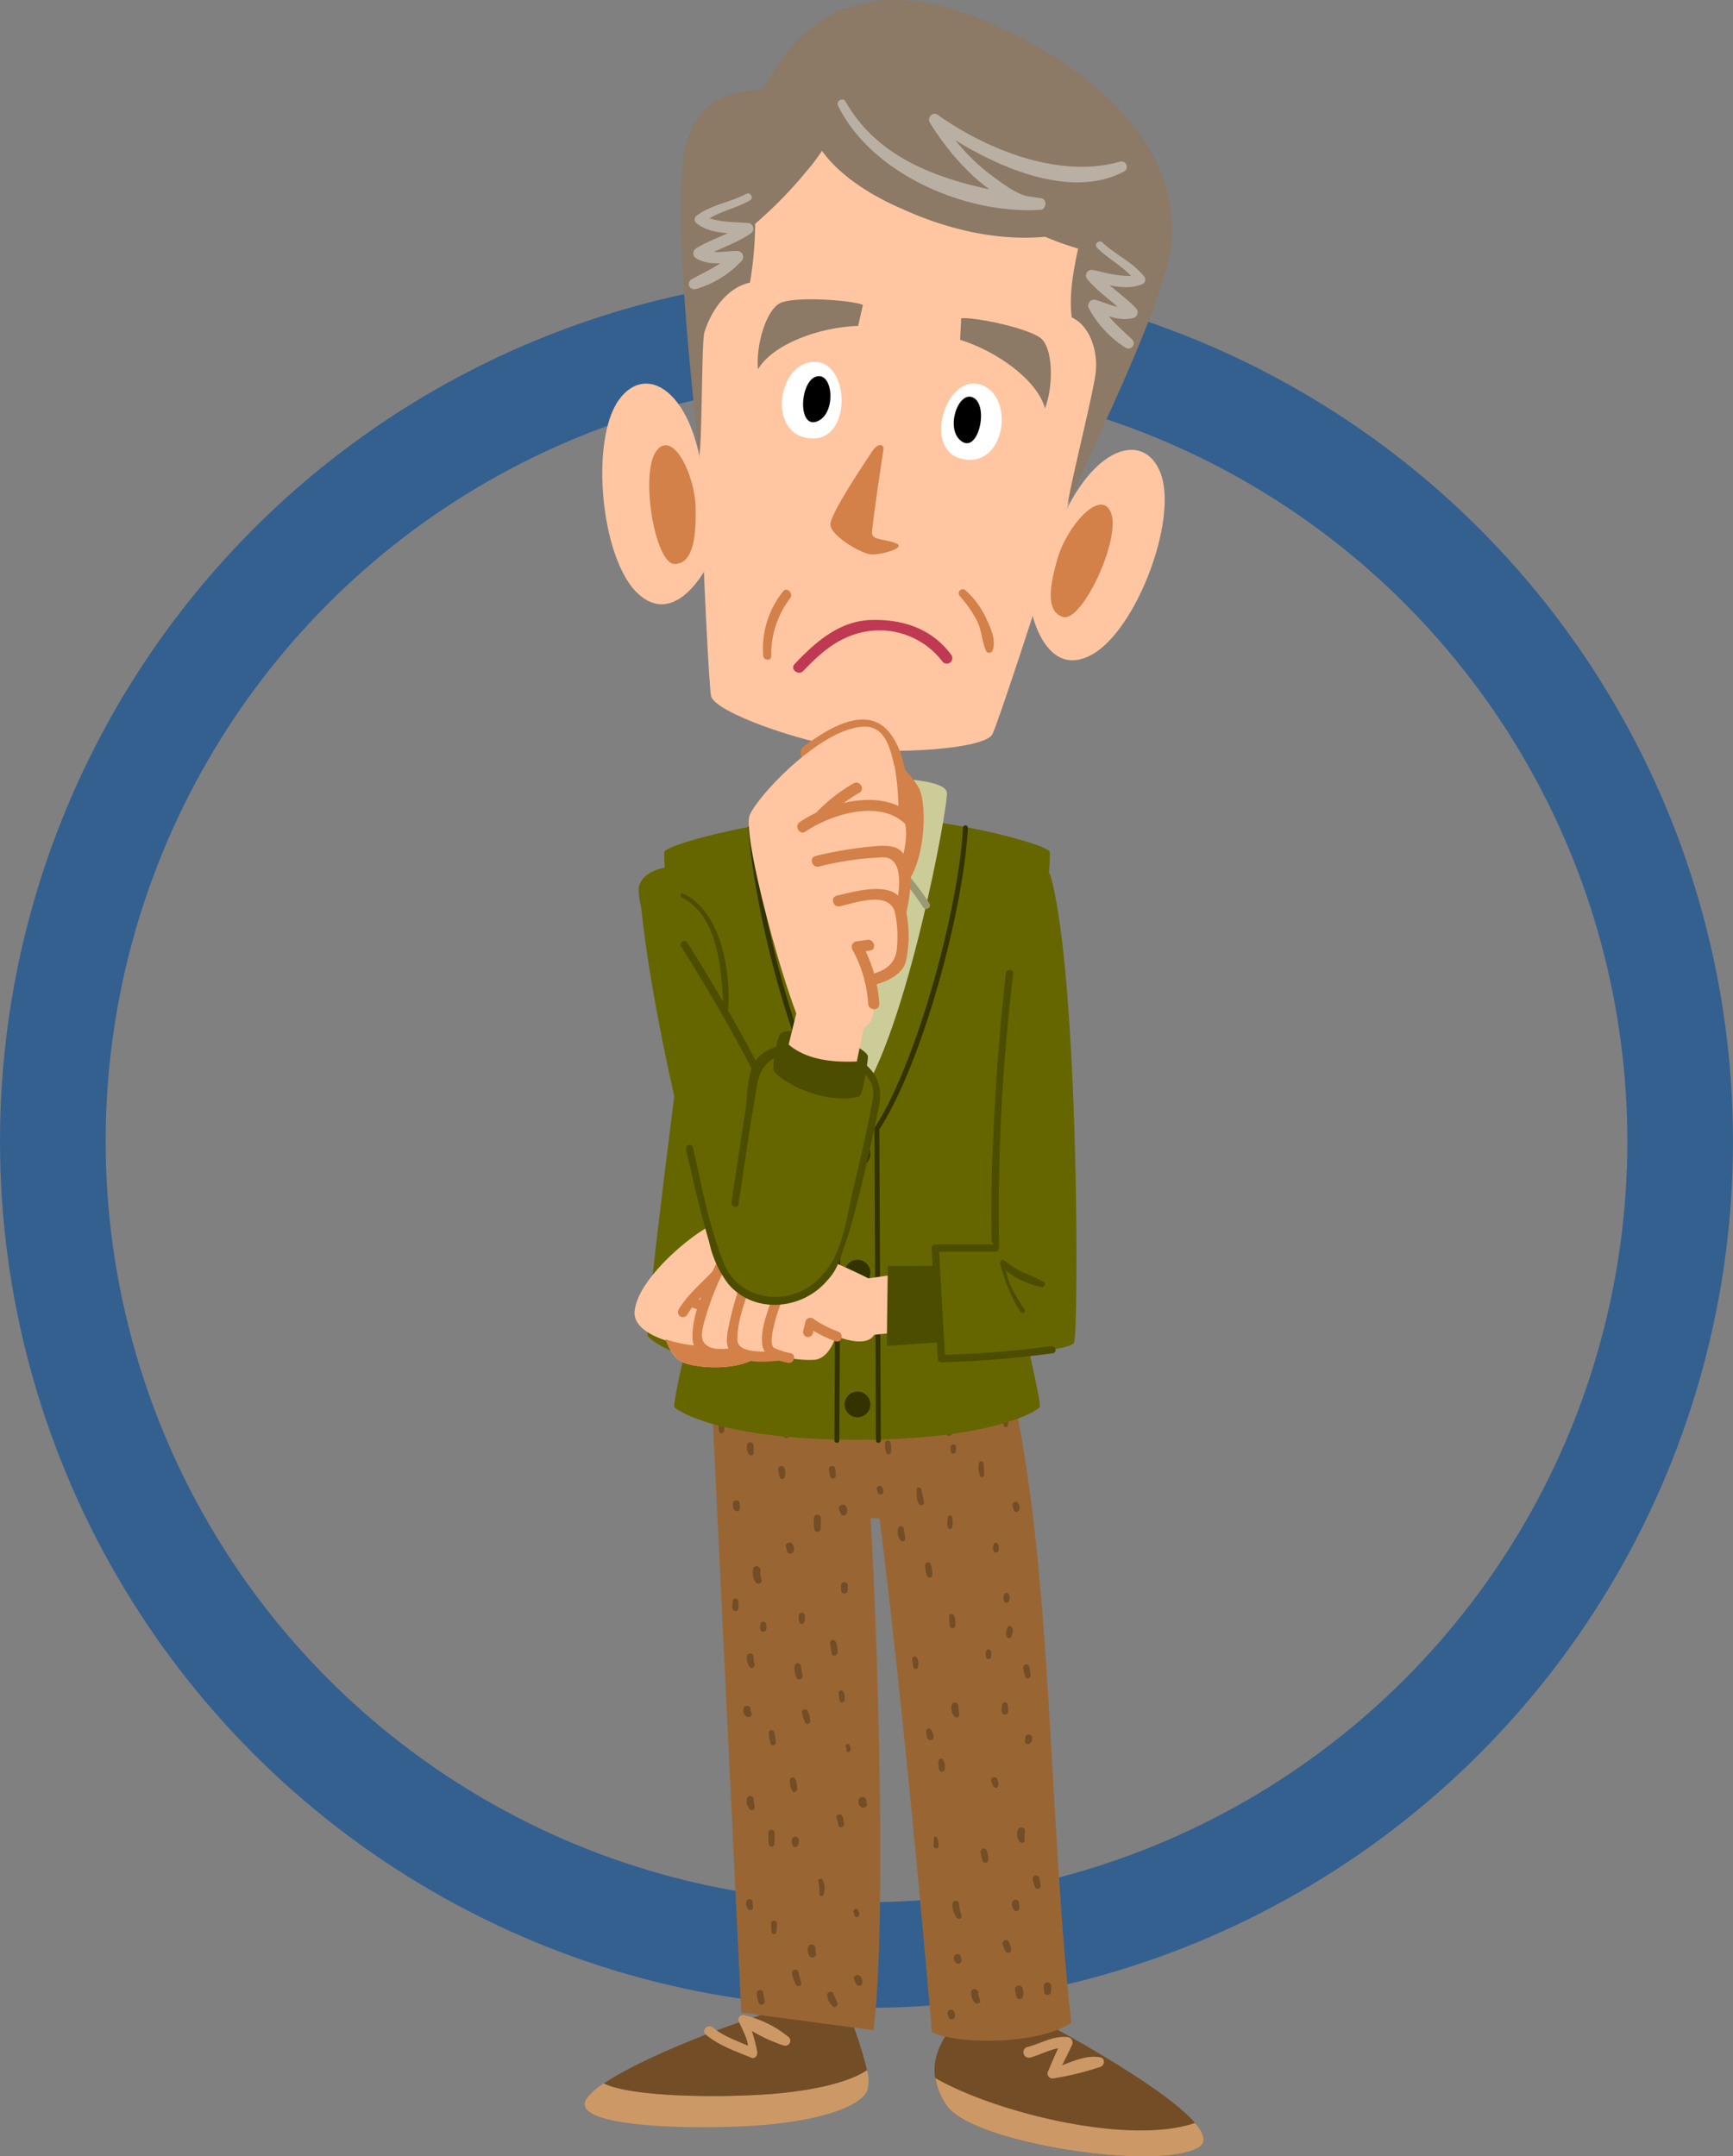 <svg xmlns="http://www.w3.org/2000/svg" width="246" height="306.072" viewBox="0 0 246 306.072">
  <rect x="0" y="0" width="246" height="306.072" fill="#808080" stroke="none"/>
  <g id="img01" transform="translate(-627 -458)">
    <g id="楕円形_23" data-name="楕円形 23" transform="translate(627 497)" fill="none" stroke="#346090" stroke-width="15">
      <circle cx="123" cy="123" r="123" stroke="none"/>
      <circle cx="123" cy="123" r="115.5" fill="none"/>
    </g>
    <g id="グループ_311" data-name="グループ 311" transform="translate(10.836 -64.614)">
      <g id="グループ_249" data-name="グループ 249" transform="translate(699.164 718.248)">
        <g id="グループ_102" data-name="グループ 102">
          <g id="グループ_93" data-name="グループ 93" transform="translate(49.654 90.323)">
            <path id="パス_387" data-name="パス 387" d="M774.064,932.563c-3.139,3.952-5.463,7.673-1.975,12.9s29.3,9.3,35.575,6.045S784.3,932.8,784.3,932.8Z" transform="translate(-770.348 -932.563)" fill="#734d26"/>
          </g>
          <g id="グループ_94" data-name="グループ 94" transform="translate(49.758 99.329)">
            <path id="パス_388" data-name="パス 388" d="M770.5,945.474a9.876,9.876,0,0,0,1.636,3.9c3.488,5.232,29.3,9.3,35.575,6.045,1.366-.708,1.03-2-.333-3.576C798.058,955.069,779.108,950.419,770.5,945.474Z" transform="translate(-770.497 -945.474)" fill="#c96"/>
          </g>
          <g id="グループ_95" data-name="グループ 95" transform="translate(0 98.2)">
            <path id="パス_389" data-name="パス 389" d="M701.877,945.748a9.863,9.863,0,0,0-2.357,2.03c-2.965,4.011,13.253,4.534,22.845,4.011s15.869-2.616,16.915-5.057a5.57,5.57,0,0,0-.043-2.876c-2.537,1.742-7.99,3.107-15.478,3.516C716.561,947.764,705.628,947.568,701.877,945.748Z" transform="translate(-699.164 -943.856)" fill="#c96"/>
          </g>
          <g id="グループ_96" data-name="グループ 96" transform="translate(2.714 89.044)">
            <path id="パス_390" data-name="パス 390" d="M729.471,930.9c-6.2,1.477-20.414,6.833-26.417,10.875,3.751,1.819,14.683,2.016,21.883,1.623,7.487-.408,12.941-1.774,15.478-3.516a56.534,56.534,0,0,0-3.1-9.157Z" transform="translate(-703.054 -930.729)" fill="#734d26"/>
          </g>
          <g id="グループ_97" data-name="グループ 97" transform="translate(39.769 1.417)">
            <path id="パス_391" data-name="パス 391" d="M756.176,808.157c4.865,32.785,9.519,88.361,9.519,88.361,4.019,1.86,15.336,1.68,19.778-1.343-3.279-29.878-2.628-62.2-8.022-88.123C776.422,802.106,756.176,808.157,756.176,808.157Z" transform="translate(-756.176 -805.108)" fill="#963"/>
          </g>
          <g id="グループ_98" data-name="グループ 98" transform="translate(31.272)">
            <path id="パス_392" data-name="パス 392" d="M744.693,822.954h17.264L759.69,803.19s-15.695-.349-15.695.174S744.693,822.954,744.693,822.954Z" transform="translate(-743.995 -803.076)" fill="#963"/>
          </g>
          <g id="グループ_99" data-name="グループ 99" transform="translate(18.028 2.897)">
            <path id="パス_393" data-name="パス 393" d="M729.207,894.363l18.763,2.5c2.314-18.136-.01-75.973-1.638-89.226l-21.323-.408Z" transform="translate(-725.009 -807.229)" fill="#963"/>
          </g>
          <g id="グループ_100" data-name="グループ 100" transform="translate(16.94 90.379)">
            <path id="パス_394" data-name="パス 394" d="M723.687,935.413c1.883,1.576,4.238,2.372,6.482,3.293.534.219.907-.393.835-.835a25.5,25.5,0,0,0-1.431-4.757l-.943.725a22.016,22.016,0,0,0,6.183,3.147.708.708,0,0,0,.684-1.175,15.418,15.418,0,0,0-6.372-3.145.649.649,0,0,0-.725.943c.55,1.228,1.51,2.852,1.295,4.263l1-.406c-2.008-1-4.254-1.6-6-3.054-.7-.578-1.7.414-1,1Z" transform="translate(-723.449 -932.643)" fill="#c96"/>
          </g>
          <g id="グループ_101" data-name="グループ 101" transform="translate(62.263 93.484)">
            <path id="パス_395" data-name="パス 395" d="M789.387,940.027c1.77-.459,3.375-1.553,5.258-1.366l-.669-1.166c-.765,1.443-1.387,2.954-2.028,4.456a.709.709,0,0,0,.79,1.027,41.949,41.949,0,0,0,6.626-1.629c.617-.2.714-1.2,0-1.345-2.378-.476-4.738,1.048-7,1.627l.79,1.027c.725-1.457,1.477-2.9,2.158-4.38a.788.788,0,0,0-.669-1.166c-2.058-.164-3.735.926-5.67,1.424a.775.775,0,0,0,.412,1.493Z" transform="translate(-788.424 -937.094)" fill="#c96"/>
          </g>
        </g>
        <g id="グループ_104" data-name="グループ 104" transform="translate(47.116 15.488)">
          <g id="グループ_103" data-name="グループ 103">
            <path id="パス_396" data-name="パス 396" d="M766.71,825.593c.052.642-.077,1.627.412,2.122a.373.373,0,0,0,.632-.262,3.91,3.91,0,0,0-.191-.973c-.065-.328-.121-.652-.216-.973-.1-.341-.668-.29-.637.086Z" transform="translate(-766.709 -825.279)" fill="#734d26"/>
          </g>
        </g>
        <g id="グループ_106" data-name="グループ 106" transform="translate(51.466 19.463)">
          <g id="グループ_105" data-name="グループ 105">
            <path id="パス_397" data-name="パス 397" d="M773.036,831.269a3.719,3.719,0,0,0-.034,1.371.351.351,0,0,0,.672,0,3.7,3.7,0,0,0-.034-1.371.3.3,0,0,0-.6,0Z" transform="translate(-772.946 -830.978)" fill="#734d26"/>
          </g>
        </g>
        <g id="グループ_108" data-name="グループ 108" transform="translate(48.322 26.101)">
          <g id="グループ_107" data-name="グループ 107">
            <path id="パス_398" data-name="パス 398" d="M768.447,841a4.586,4.586,0,0,0,.276,1.49.4.4,0,0,0,.746-.2,4.893,4.893,0,0,0-.244-1.5c-.136-.508-.875-.29-.778.215Z" transform="translate(-768.439 -840.494)" fill="#734d26"/>
          </g>
        </g>
        <g id="グループ_110" data-name="グループ 110" transform="translate(55.905 11.761)">
          <g id="グループ_109" data-name="グループ 109">
            <path id="パス_399" data-name="パス 399" d="M779.349,820.257a3.563,3.563,0,0,0,.135,1.714.326.326,0,0,0,.638-.087,15.523,15.523,0,0,0-.108-1.627.333.333,0,0,0-.665,0Z" transform="translate(-779.309 -819.936)" fill="#734d26"/>
          </g>
        </g>
        <g id="グループ_112" data-name="グループ 112" transform="translate(57.95 23.351)">
          <g id="グループ_111" data-name="グループ 111">
            <path id="パス_400" data-name="パス 400" d="M782.311,836.812a1.4,1.4,0,0,0,.006.889.36.36,0,0,0,.688,0,1.4,1.4,0,0,0,0-.889.365.365,0,0,0-.7,0Z" transform="translate(-782.24 -836.552)" fill="#734d26"/>
          </g>
        </g>
        <g id="グループ_114" data-name="グループ 114" transform="translate(51.717 33.468)">
          <g id="グループ_113" data-name="グループ 113">
            <path id="パス_401" data-name="パス 401" d="M773.309,851.409a9.1,9.1,0,0,0,.115,1.382.389.389,0,0,0,.746,0,2.49,2.49,0,0,0-.133-1.48c-.13-.37-.781-.34-.728.1Z" transform="translate(-773.306 -851.055)" fill="#734d26"/>
          </g>
        </g>
        <g id="グループ_116" data-name="グループ 116" transform="translate(56.923 38.472)">
          <g id="グループ_115" data-name="グループ 115">
            <path id="パス_402" data-name="パス 402" d="M780.827,858.484a1.968,1.968,0,0,0-.01.888.368.368,0,0,0,.7,0,1.967,1.967,0,0,0-.01-.888.356.356,0,0,0-.684,0Z" transform="translate(-780.769 -858.229)" fill="#734d26"/>
          </g>
        </g>
        <g id="グループ_118" data-name="グループ 118" transform="translate(52.069 46.025)">
          <g id="グループ_117" data-name="グループ 117">
            <path id="パス_403" data-name="パス 403" d="M773.812,869.526a1.86,1.86,0,0,0,.44,1.557.4.4,0,0,0,.656-.382,7.191,7.191,0,0,1-.126-1.175.486.486,0,0,0-.971,0Z" transform="translate(-773.81 -869.057)" fill="#734d26"/>
          </g>
        </g>
        <g id="グループ_120" data-name="グループ 120" transform="translate(50.194 53.992)">
          <g id="グループ_119" data-name="グループ 119">
            <path id="パス_404" data-name="パス 404" d="M771.128,880.991a9.63,9.63,0,0,0,.105,1.05.409.409,0,0,0,.783,0,1.992,1.992,0,0,0-.166-1.354c-.188-.442-.792-.1-.722.3Z" transform="translate(-771.122 -880.479)" fill="#734d26"/>
          </g>
        </g>
        <g id="グループ_122" data-name="グループ 122" transform="translate(57.68 56.63)">
          <g id="グループ_121" data-name="グループ 121">
            <path id="パス_405" data-name="パス 405" d="M781.881,884.822c.136.363.151.642.483.887.244.182.506-.075.537-.308a1.612,1.612,0,0,0-.2-.923c-.217-.455-.995-.13-.816.344Z" transform="translate(-781.854 -884.26)" fill="#734d26"/>
          </g>
        </g>
        <g id="グループ_124" data-name="グループ 124" transform="translate(56.183 66.729)">
          <g id="グループ_123" data-name="グループ 123">
            <path id="パス_406" data-name="パス 406" d="M779.717,899.316c.081.386.174.771.253,1.157s.764.421.825,0a2.6,2.6,0,0,0-.257-1.5c-.218-.489-.92-.125-.821.346Z" transform="translate(-779.707 -898.738)" fill="#734d26"/>
          </g>
        </g>
        <g id="グループ_126" data-name="グループ 126" transform="translate(52.207 74.178)">
          <g id="グループ_125" data-name="グループ 125">
            <path id="パス_407" data-name="パス 407" d="M774.008,909.868a2.819,2.819,0,0,0,.669,2.006.373.373,0,0,0,.619-.361,6.5,6.5,0,0,1-.356-1.646.466.466,0,0,0-.932,0Z" transform="translate(-774.008 -909.417)" fill="#734d26"/>
          </g>
        </g>
        <g id="グループ_128" data-name="グループ 128" transform="translate(59.309 79.724)">
          <g id="グループ_127" data-name="グループ 127">
            <path id="パス_408" data-name="パス 408" d="M784.235,918.092a4.842,4.842,0,0,0,.4.9.423.423,0,0,0,.783-.212,2.774,2.774,0,0,0-.359-1.169c-.28-.555-1.06-.069-.819.479Z" transform="translate(-784.19 -917.369)" fill="#734d26"/>
          </g>
        </g>
        <g id="グループ_130" data-name="グループ 130" transform="translate(54.845 86.699)">
          <g id="グループ_129" data-name="グループ 129">
            <path id="パス_409" data-name="パス 409" d="M777.79,927.853a2.063,2.063,0,0,0,.544,1.469c.284.3.888-.008.724-.421a3.042,3.042,0,0,1-.266-1.048.5.5,0,0,0-1,0Z" transform="translate(-777.79 -927.368)" fill="#734d26"/>
          </g>
        </g>
        <g id="グループ_132" data-name="グループ 132" transform="translate(63.589 70.568)">
          <g id="グループ_131" data-name="グループ 131">
            <path id="パス_410" data-name="パス 410" d="M790.347,904.824a6.592,6.592,0,0,0,.332,1.129c.176.353.812.2.767-.208a6.934,6.934,0,0,0-.189-1.171.472.472,0,0,0-.91.25Z" transform="translate(-790.325 -904.242)" fill="#734d26"/>
          </g>
        </g>
        <g id="グループ_134" data-name="グループ 134" transform="translate(65.173 85.75)">
          <g id="グループ_133" data-name="グループ 133">
            <path id="パス_411" data-name="パス 411" d="M792.6,926.511a5.259,5.259,0,0,0,.057.942.483.483,0,0,0,.925,0,5.323,5.323,0,0,0,.058-.942.52.52,0,0,0-1.04,0Z" transform="translate(-792.596 -926.008)" fill="#734d26"/>
          </g>
        </g>
        <g id="グループ_136" data-name="グループ 136" transform="translate(23.034 9.084)">
          <g id="グループ_135" data-name="グループ 135">
            <path id="パス_412" data-name="パス 412" d="M732.188,816.538a1.8,1.8,0,0,0,.3,1.316.384.384,0,0,0,.638-.168,6.663,6.663,0,0,0-.029-1.148.455.455,0,0,0-.91,0Z" transform="translate(-732.185 -816.099)" fill="#734d26"/>
          </g>
        </g>
        <g id="グループ_138" data-name="グループ 138" transform="translate(27.444 12.449)">
          <g id="グループ_137" data-name="グループ 137">
            <path id="パス_413" data-name="パス 413" d="M738.53,821.491a9.668,9.668,0,0,0,.206,1.022.371.371,0,0,0,.709,0,1.96,1.96,0,0,0-.026-1.266.461.461,0,0,0-.888.244Z" transform="translate(-738.508 -820.922)" fill="#734d26"/>
          </g>
        </g>
        <g id="グループ_140" data-name="グループ 140" transform="translate(34.657 12.451)">
          <g id="グループ_139" data-name="グループ 139">
            <path id="パス_414" data-name="パス 414" d="M748.849,821.37a6.035,6.035,0,0,0,.179,1.039c.084.378.738.41.794,0a5.744,5.744,0,0,0-.052-1.039c-.02-.593-.947-.594-.921,0Z" transform="translate(-748.848 -820.925)" fill="#734d26"/>
          </g>
        </g>
        <g id="グループ_142" data-name="グループ 142" transform="translate(32.516 19.378)">
          <g id="グループ_141" data-name="グループ 141">
            <path id="パス_415" data-name="パス 415" d="M745.779,831.349a10.935,10.935,0,0,0,.089,1.627.439.439,0,0,0,.841,0,10.936,10.936,0,0,0,.089-1.627.509.509,0,0,0-1.018,0Z" transform="translate(-745.779 -830.856)" fill="#734d26"/>
          </g>
        </g>
        <g id="グループ_144" data-name="グループ 144" transform="translate(23.846 26.669)">
          <g id="グループ_143" data-name="グループ 143">
            <path id="パス_416" data-name="パス 416" d="M733.411,841.692a2.416,2.416,0,0,0,.336,1.894.479.479,0,0,0,.871-.367,2.708,2.708,0,0,1-.177-1.242c.14-.672-.887-.958-1.03-.285Z" transform="translate(-733.35 -841.308)" fill="#734d26"/>
          </g>
        </g>
        <g id="グループ_146" data-name="グループ 146" transform="translate(30.374 33.279)">
          <g id="グループ_145" data-name="グループ 145">
            <path id="パス_417" data-name="パス 417" d="M742.709,851.211a2.059,2.059,0,0,0,.138.991.353.353,0,0,0,.607,0,2.05,2.05,0,0,0,.138-.991.442.442,0,0,0-.883,0Z" transform="translate(-742.709 -850.784)" fill="#734d26"/>
          </g>
        </g>
        <g id="グループ_148" data-name="グループ 148" transform="translate(34.809 37.121)">
          <g id="グループ_147" data-name="グループ 147">
            <path id="パス_418" data-name="パス 418" d="M749.076,856.829c.091.463.162.929.227,1.4.073.522.813.334.857-.117a3.892,3.892,0,0,0-.254-1.509.431.431,0,0,0-.83.229Z" transform="translate(-749.066 -856.293)" fill="#734d26"/>
          </g>
        </g>
        <g id="グループ_150" data-name="グループ 150" transform="translate(30.832 47)">
          <g id="グループ_149" data-name="グループ 149">
            <path id="パス_419" data-name="パス 419" d="M743.389,871a7.028,7.028,0,0,0,.455,1.349.373.373,0,0,0,.69-.188,4.312,4.312,0,0,0-.294-1.4c-.173-.541-1.028-.308-.851.234Z" transform="translate(-743.365 -870.454)" fill="#734d26"/>
          </g>
        </g>
        <g id="グループ_152" data-name="グループ 152" transform="translate(26.121 49.937)">
          <g id="グループ_151" data-name="グループ 151">
            <path id="パス_420" data-name="パス 420" d="M736.619,875.165a6.276,6.276,0,0,0,.287,1.482c.154.358.73.169.715-.194a6.543,6.543,0,0,0-.23-1.5.4.4,0,0,0-.772.213Z" transform="translate(-736.611 -874.665)" fill="#734d26"/>
          </g>
        </g>
        <g id="グループ_154" data-name="グループ 154" transform="translate(29.109 56.645)">
          <g id="グループ_153" data-name="グループ 153">
            <path id="パス_421" data-name="パス 421" d="M740.9,884.827a2.691,2.691,0,0,0,.387,1.428.378.378,0,0,0,.628-.165,2.969,2.969,0,0,0-.174-1.495.437.437,0,0,0-.841.232Z" transform="translate(-740.895 -884.282)" fill="#734d26"/>
          </g>
        </g>
        <g id="グループ_156" data-name="グループ 156" transform="translate(26.071 64.087)">
          <g id="グループ_155" data-name="グループ 155">
            <path id="パス_422" data-name="パス 422" d="M736.542,895.378a13.2,13.2,0,0,0,.046,1.627.4.4,0,0,0,.79,0,13.054,13.054,0,0,0,.046-1.627.441.441,0,0,0-.882,0Z" transform="translate(-736.539 -894.951)" fill="#734d26"/>
          </g>
        </g>
        <g id="グループ_158" data-name="グループ 158" transform="translate(37.011 51.908)">
          <g id="グループ_157" data-name="グループ 157">
            <path id="パス_423" data-name="パス 423" d="M752.28,877.925a.694.694,0,0,1,.084.43.291.291,0,0,0,.582,0,1.194,1.194,0,0,0-.149-.732c-.224-.315-.748,0-.518.3Z" transform="translate(-752.223 -877.491)" fill="#734d26"/>
          </g>
        </g>
        <g id="グループ_160" data-name="グループ 160" transform="translate(35.721 61.889)">
          <g id="グループ_159" data-name="グループ 159">
            <path id="パス_424" data-name="パス 424" d="M750.4,892.331a5.435,5.435,0,0,1,.275,1.035c.062.456.741.31.765-.1a3.2,3.2,0,0,0-.2-1.161c-.168-.533-1.019-.3-.836.23Z" transform="translate(-750.373 -891.8)" fill="#734d26"/>
          </g>
        </g>
        <g id="グループ_162" data-name="グループ 162" transform="translate(33.132 71.044)">
          <g id="グループ_161" data-name="グループ 161">
            <path id="パス_425" data-name="パス 425" d="M746.684,905.346a5.719,5.719,0,0,1,.158,1.768.3.3,0,0,0,.578.078,2.776,2.776,0,0,0-.064-2.031c-.159-.411-.822-.245-.672.185Z" transform="translate(-746.662 -904.925)" fill="#734d26"/>
          </g>
        </g>
        <g id="グループ_164" data-name="グループ 164" transform="translate(26.435 77.004)">
          <g id="グループ_163" data-name="グループ 163">
            <path id="パス_426" data-name="パス 426" d="M737.062,913.883a11.358,11.358,0,0,0,.077,1.162.352.352,0,0,0,.7,0,11.569,11.569,0,0,0,.076-1.162.428.428,0,0,0-.856,0Z" transform="translate(-737.062 -913.469)" fill="#734d26"/>
          </g>
        </g>
        <g id="グループ_166" data-name="グループ 166" transform="translate(29.426 83.943)">
          <g id="グループ_165" data-name="グループ 165">
            <path id="パス_427" data-name="パス 427" d="M741.365,923.989a4.3,4.3,0,0,0,.575,1.584.389.389,0,0,0,.707-.3c-.125-.511-.271-1.018-.394-1.53-.137-.577-1.034-.332-.888.244Z" transform="translate(-741.349 -923.416)" fill="#734d26"/>
          </g>
        </g>
        <g id="グループ_168" data-name="グループ 168" transform="translate(34.409 87.068)">
          <g id="グループ_167" data-name="グループ 167">
            <path id="パス_428" data-name="パス 428" d="M748.509,928.488a2.564,2.564,0,0,0,.822,1.527c.357.224.687-.143.636-.49a2.026,2.026,0,0,0-.279-.619,3.43,3.43,0,0,1-.26-.671.477.477,0,0,0-.919.253Z" transform="translate(-748.492 -927.897)" fill="#734d26"/>
          </g>
        </g>
        <g id="グループ_170" data-name="グループ 170" transform="translate(23.021 39.062)">
          <g id="グループ_169" data-name="グループ 169">
            <path id="パス_429" data-name="パス 429" d="M732.167,859.531a2.151,2.151,0,0,0,.4,1.461c.329.409.833-.113.663-.511a2.474,2.474,0,0,1-.126-.95.471.471,0,0,0-.942,0Z" transform="translate(-732.167 -859.075)" fill="#734d26"/>
          </g>
        </g>
        <g id="グループ_172" data-name="グループ 172" transform="translate(42.619 8.794)">
          <g id="グループ_171" data-name="グループ 171">
            <path id="パス_430" data-name="パス 430" d="M760.271,816.064a3.544,3.544,0,0,0,.173,1.372.354.354,0,0,0,.678,0,3.365,3.365,0,0,0-.06-1.372.4.4,0,0,0-.791,0Z" transform="translate(-760.263 -815.683)" fill="#734d26"/>
          </g>
        </g>
        <g id="グループ_174" data-name="グループ 174" transform="translate(41.442 15.263)">
          <g id="グループ_173" data-name="グループ 173">
            <path id="パス_431" data-name="パス 431" d="M758.639,825.587a.284.284,0,0,1,.048.191.424.424,0,0,0,.31.407.506.506,0,0,0,.224,0,.419.419,0,0,0,.31-.407,1.164,1.164,0,0,0-.246-.689c-.286-.37-.912.117-.646.5Z" transform="translate(-758.575 -824.957)" fill="#734d26"/>
          </g>
        </g>
        <g id="グループ_176" data-name="グループ 176" transform="translate(59.421 5.937)">
          <g id="グループ_175" data-name="グループ 175">
            <path id="パス_432" data-name="パス 432" d="M784.35,811.919c.006.116.011.232.016.349a.327.327,0,0,0,.654,0c.006-.117.011-.233.017-.349a.343.343,0,0,0-.686,0Z" transform="translate(-784.349 -811.587)" fill="#734d26"/>
          </g>
        </g>
        <g id="グループ_178" data-name="グループ 178" transform="translate(60.711 17.536)">
          <g id="グループ_177" data-name="グループ 177">
            <path id="パス_433" data-name="パス 433" d="M786.247,828.924a4.407,4.407,0,0,1,.136.453.4.4,0,0,0,.762,0,1.174,1.174,0,0,0-.1-.92c-.241-.542-1.052-.073-.8.467Z" transform="translate(-786.199 -828.216)" fill="#734d26"/>
          </g>
        </g>
        <g id="グループ_180" data-name="グループ 180" transform="translate(51.934 9.38)">
          <g id="グループ_179" data-name="グループ 179">
            <path id="パス_434" data-name="パス 434" d="M773.617,816.9a5.581,5.581,0,0,0,.024.581.365.365,0,0,0,.73,0,5.564,5.564,0,0,0,.024-.581.39.39,0,0,0-.779,0Z" transform="translate(-773.617 -816.523)" fill="#734d26"/>
          </g>
        </g>
        <g id="グループ_182" data-name="グループ 182" transform="translate(62.239 40.602)">
          <g id="グループ_181" data-name="グループ 181">
            <path id="パス_435" data-name="パス 435" d="M788.4,861.827a6.429,6.429,0,0,0,.3,1.255c.2.46.835.11.757-.319-.072-.39-.114-.783-.211-1.168-.137-.548-.96-.315-.841.232Z" transform="translate(-788.389 -861.282)" fill="#734d26"/>
          </g>
        </g>
        <g id="グループ_184" data-name="グループ 184" transform="translate(62.47 50.553)">
          <g id="グループ_183" data-name="グループ 183">
            <path id="パス_436" data-name="パス 436" d="M788.781,876.023a.624.624,0,0,1-.01.241.446.446,0,0,0,.7.538,1.037,1.037,0,0,0,.293-.78.491.491,0,0,0-.981,0Z" transform="translate(-788.721 -875.549)" fill="#734d26"/>
          </g>
        </g>
        <g id="グループ_186" data-name="グループ 186" transform="translate(46.484 39.504)">
          <g id="グループ_185" data-name="グループ 185">
            <path id="パス_437" data-name="パス 437" d="M765.816,860.172c.084.34.076.7.133,1.041a.361.361,0,0,0,.693,0,2.48,2.48,0,0,0-.1-1.242.376.376,0,0,0-.725.2Z" transform="translate(-765.803 -859.709)" fill="#734d26"/>
          </g>
        </g>
        <g id="グループ_188" data-name="グループ 188" transform="translate(21.025 17.304)">
          <g id="グループ_187" data-name="グループ 187">
            <path id="パス_438" data-name="パス 438" d="M729.306,828.357c0,.388.013.848.407,1.039a.4.4,0,0,0,.58-.236,2.479,2.479,0,0,0-.007-.8.491.491,0,0,0-.981,0Z" transform="translate(-729.306 -827.883)" fill="#734d26"/>
          </g>
        </g>
        <g id="グループ_190" data-name="グループ 190" transform="translate(19.02 6.343)">
          <g id="グループ_189" data-name="グループ 189">
            <path id="パス_439" data-name="パス 439" d="M726.431,812.56c0,.234.012.464.035.7a.368.368,0,0,0,.736,0c.023-.233.033-.463.036-.7a.4.4,0,0,0-.806,0Z" transform="translate(-726.431 -812.17)" fill="#734d26"/>
          </g>
        </g>
        <g id="グループ_192" data-name="グループ 192" transform="translate(36.374 28.935)">
          <g id="グループ_191" data-name="グループ 191">
            <path id="パス_440" data-name="パス 440" d="M751.312,845.026a5.317,5.317,0,0,0,.034.822.472.472,0,0,0,.9,0,5.134,5.134,0,0,0,.034-.822.486.486,0,0,0-.971,0Z" transform="translate(-751.31 -844.557)" fill="#734d26"/>
          </g>
        </g>
        <g id="グループ_194" data-name="グループ 194" transform="translate(38.13 75.288)">
          <g id="グループ_193" data-name="グループ 193">
            <path id="パス_441" data-name="パス 441" d="M753.925,911.657c.035.039.022.16.024.2a.355.355,0,0,0,.709,0,1,1,0,0,0-.208-.726c-.289-.37-.848.163-.524.524Z" transform="translate(-753.827 -911.008)" fill="#734d26"/>
          </g>
        </g>
        <g id="グループ_196" data-name="グループ 196" transform="translate(24.425 86.853)">
          <g id="グループ_195" data-name="グループ 195">
            <path id="パス_442" data-name="パス 442" d="M734.179,928.035a3.3,3.3,0,0,0,.307,1.39c.223.49.917.123.822-.347a7.789,7.789,0,0,1-.2-1.044.463.463,0,0,0-.926,0Z" transform="translate(-734.179 -927.588)" fill="#734d26"/>
          </g>
        </g>
        <g id="グループ_198" data-name="グループ 198" transform="translate(51.484 89.59)">
          <g id="グループ_197" data-name="グループ 197">
            <path id="パス_443" data-name="パス 443" d="M773.1,932.37a2.3,2.3,0,0,0,.038.227.456.456,0,0,0,.873,0,1.042,1.042,0,0,0-.114-.842.505.505,0,1,0-.8.615Z" transform="translate(-772.971 -931.511)" fill="#734d26"/>
          </g>
        </g>
        <g id="グループ_200" data-name="グループ 200" transform="translate(59.438 30.417)">
          <g id="グループ_199" data-name="グループ 199">
            <path id="パス_444" data-name="パス 444" d="M784.422,847.064a1.256,1.256,0,0,0,.068.889.384.384,0,0,0,.654,0,1.249,1.249,0,0,0,.068-.889.4.4,0,0,0-.79,0Z" transform="translate(-784.375 -846.682)" fill="#734d26"/>
          </g>
        </g>
        <g id="グループ_202" data-name="グループ 202" transform="translate(20.943 31.247)">
          <g id="グループ_201" data-name="グループ 201">
            <path id="パス_445" data-name="パス 445" d="M729.266,848.237a2.731,2.731,0,0,0-.013,1.154.41.41,0,0,0,.783,0,2.745,2.745,0,0,0-.013-1.154.379.379,0,0,0-.757,0Z" transform="translate(-729.187 -847.871)" fill="#734d26"/>
          </g>
        </g>
        <g id="グループ_204" data-name="グループ 204" transform="translate(24.901 34.573)">
          <g id="グループ_203" data-name="グループ 203">
            <path id="パス_446" data-name="パス 446" d="M734.888,853.051a1.939,1.939,0,0,0,.013.7.431.431,0,0,0,.824,0,1.907,1.907,0,0,0,.013-.7.425.425,0,0,0-.85,0Z" transform="translate(-734.862 -852.64)" fill="#734d26"/>
          </g>
        </g>
        <g id="グループ_206" data-name="グループ 206" transform="translate(22.488 46.492)">
          <g id="グループ_205" data-name="グループ 205">
            <path id="パス_447" data-name="パス 447" d="M731.464,870.062a1.023,1.023,0,0,0,.481,1.225.461.461,0,0,0,.626-.626c-.054-.1-.188-.229-.15-.335.223-.6-.729-.851-.956-.264Z" transform="translate(-731.402 -869.727)" fill="#734d26"/>
          </g>
        </g>
        <g id="グループ_208" data-name="グループ 208" transform="translate(36.056 44.3)">
          <g id="グループ_207" data-name="グループ 207">
            <path id="パス_448" data-name="パス 448" d="M750.857,866.918a3.7,3.7,0,0,0,.158,1.219.344.344,0,0,0,.592,0,1.57,1.57,0,0,0-.12-1.39c-.139-.294-.674-.162-.63.171Z" transform="translate(-750.854 -866.585)" fill="#734d26"/>
          </g>
        </g>
        <g id="グループ_210" data-name="グループ 210" transform="translate(23.008 59.281)">
          <g id="グループ_209" data-name="グループ 209">
            <path id="パス_449" data-name="パス 449" d="M732.149,888.527a1.613,1.613,0,0,0,.515,1.507.4.4,0,0,0,.6-.345c-.04-.394-.14-.763-.148-1.163a.483.483,0,0,0-.965,0Z" transform="translate(-732.148 -888.061)" fill="#734d26"/>
          </g>
        </g>
        <g id="グループ_212" data-name="グループ 212" transform="translate(29.385 65.075)">
          <g id="グループ_211" data-name="グループ 211">
            <path id="パス_450" data-name="パス 450" d="M741.29,896.853a1.256,1.256,0,0,0,.213.87.407.407,0,0,0,.578,0,1.252,1.252,0,0,0,.211-.87.5.5,0,0,0-1,0Z" transform="translate(-741.29 -896.368)" fill="#734d26"/>
          </g>
        </g>
        <g id="グループ_214" data-name="グループ 214" transform="translate(22.918 73.953)">
          <g id="グループ_213" data-name="グループ 213">
            <path id="パス_451" data-name="パス 451" d="M732.019,909.537a1.434,1.434,0,0,0,.219.905.413.413,0,0,0,.752-.317,3.623,3.623,0,0,1-.055-.589.458.458,0,0,0-.916,0Z" transform="translate(-732.018 -909.094)" fill="#734d26"/>
          </g>
        </g>
        <g id="グループ_216" data-name="グループ 216" transform="translate(31.664 80.38)">
          <g id="グループ_215" data-name="グループ 215">
            <path id="パス_452" data-name="パス 452" d="M744.559,918.835a1.672,1.672,0,0,0,.225,1.07.509.509,0,0,0,.926-.391,3.686,3.686,0,0,1-.061-.679.545.545,0,0,0-1.09,0Z" transform="translate(-744.558 -918.308)" fill="#734d26"/>
          </g>
        </g>
        <g id="グループ_218" data-name="グループ 218" transform="translate(52.412 81.703)">
          <g id="グループ_217" data-name="グループ 217">
            <path id="パス_453" data-name="パス 453" d="M774.3,920.687a.953.953,0,0,0,.377.863.462.462,0,0,0,.557-.073c.3-.305.128-.584.033-.921a.5.5,0,0,0-.968.131Z" transform="translate(-774.302 -920.205)" fill="#734d26"/>
          </g>
        </g>
        <g id="グループ_220" data-name="グループ 220" transform="translate(49.518 65.021)">
          <g id="グループ_219" data-name="グループ 219">
            <path id="パス_454" data-name="パス 454" d="M770.207,896.48c.037.389-.091.764-.044,1.162a.354.354,0,0,0,.708,0,2.054,2.054,0,0,0-.3-1.26.2.2,0,0,0-.361.1Z" transform="translate(-770.153 -896.29)" fill="#734d26"/>
          </g>
        </g>
        <g id="グループ_222" data-name="グループ 222" transform="translate(61.372 63.77)">
          <g id="グループ_221" data-name="グループ 221">
            <path id="パス_455" data-name="パス 455" d="M787.239,894.866a1.669,1.669,0,0,0,.347,1.7.4.4,0,0,0,.674-.279,3.077,3.077,0,0,1,0-1.138.529.529,0,0,0-1.02-.282Z" transform="translate(-787.147 -894.496)" fill="#734d26"/>
          </g>
        </g>
        <g id="グループ_224" data-name="グループ 224" transform="translate(60.655 74.025)">
          <g id="グループ_223" data-name="グループ 223">
            <path id="パス_456" data-name="パス 456" d="M786.119,909.685a1.4,1.4,0,0,0,.249.915.433.433,0,0,0,.787-.332,4.644,4.644,0,0,1-.028-.583.5.5,0,0,0-1.008,0Z" transform="translate(-786.119 -909.197)" fill="#734d26"/>
          </g>
        </g>
        <g id="グループ_226" data-name="グループ 226" transform="translate(61.078 86.197)">
          <g id="グループ_225" data-name="グループ 225">
            <path id="パス_457" data-name="パス 457" d="M786.752,927.314a6.513,6.513,0,0,0,.224,1.026.48.48,0,0,0,.825,0,1.811,1.811,0,0,0-.008-1.314c-.2-.665-1.246-.379-1.04.288Z" transform="translate(-786.726 -926.648)" fill="#734d26"/>
          </g>
        </g>
        <g id="グループ_228" data-name="グループ 228" transform="translate(59.186 45.994)">
          <g id="グループ_227" data-name="グループ 227">
            <path id="パス_458" data-name="パス 458" d="M784.1,869.293a2.93,2.93,0,0,0-.066,1.033.441.441,0,0,0,.882,0,2.928,2.928,0,0,0-.066-1.033.391.391,0,0,0-.751,0Z" transform="translate(-784.013 -869.013)" fill="#734d26"/>
          </g>
        </g>
        <g id="グループ_230" data-name="グループ 230" transform="translate(48.449 49.721)">
          <g id="グループ_229" data-name="グループ 229">
            <path id="パス_459" data-name="パス 459" d="M768.635,874.836c.089.329.014.633.212.94a.458.458,0,0,0,.848-.23,1.979,1.979,0,0,0-.354-1.009.388.388,0,0,0-.706.3Z" transform="translate(-768.62 -874.355)" fill="#734d26"/>
          </g>
        </g>
        <g id="グループ_232" data-name="グループ 232" transform="translate(59.786 35.167)">
          <g id="グループ_231" data-name="グループ 231">
            <path id="パス_460" data-name="パス 460" d="M785.044,853.783c-.084.466-.339.894,0,1.307a.382.382,0,0,0,.539,0,1.56,1.56,0,0,0,.25-1.2c-.043-.419-.705-.588-.792-.107Z" transform="translate(-784.874 -853.491)" fill="#734d26"/>
          </g>
        </g>
        <g id="グループ_234" data-name="グループ 234" transform="translate(44.447 20.985)">
          <g id="グループ_233" data-name="グループ 233">
            <path id="パス_461" data-name="パス 461" d="M762.908,833.557a1.933,1.933,0,0,0,.376,1.663.382.382,0,0,0,.647-.268c0-.465-.164-.927-.2-1.4a.412.412,0,0,0-.823,0Z" transform="translate(-762.883 -833.159)" fill="#734d26"/>
          </g>
        </g>
        <g id="グループ_236" data-name="グループ 236" transform="translate(51.295 6.65)">
          <g id="グループ_235" data-name="グループ 235">
            <path id="パス_462" data-name="パス 462" d="M772.7,813.042a5.1,5.1,0,0,0,.056.806.408.408,0,0,0,.783,0,5.016,5.016,0,0,0,.056-.806.447.447,0,0,0-.894,0Z" transform="translate(-772.701 -812.609)" fill="#734d26"/>
          </g>
        </g>
        <g id="グループ_238" data-name="グループ 238" transform="translate(28.005 6.967)">
          <g id="グループ_237" data-name="グループ 237">
            <path id="パス_463" data-name="パス 463" d="M739.343,813.4a1.1,1.1,0,0,0,.236,1.042.477.477,0,0,0,.745-.575,2.008,2.008,0,0,1-.071-.467.474.474,0,0,0-.91,0Z" transform="translate(-739.311 -813.063)" fill="#734d26"/>
          </g>
        </g>
        <g id="グループ_240" data-name="グループ 240" transform="translate(36.073 17.945)">
          <g id="グループ_239" data-name="グループ 239">
            <path id="パス_464" data-name="パス 464" d="M750.914,829.476a2.3,2.3,0,0,0,.33.744.431.431,0,0,0,.612,0,.963.963,0,0,0,.044-1.159c-.275-.54-1.216-.155-.986.416Z" transform="translate(-750.879 -828.802)" fill="#734d26"/>
          </g>
        </g>
        <g id="グループ_242" data-name="グループ 242" transform="translate(28.541 23.316)">
          <g id="グループ_241" data-name="グループ 241">
            <path id="パス_465" data-name="パス 465" d="M740.115,837.147a4.908,4.908,0,0,1,.127.578.508.508,0,0,0,.972,0,1.327,1.327,0,0,0-.158-.976c-.26-.516-1.163-.146-.941.4Z" transform="translate(-740.08 -836.502)" fill="#734d26"/>
          </g>
        </g>
        <g id="グループ_244" data-name="グループ 244" transform="translate(29.762 40.461)">
          <g id="グループ_243" data-name="グループ 243">
            <path id="パス_466" data-name="パス 466" d="M741.835,861.533a3.492,3.492,0,0,0,.313,1.622c.179.409.871.2.839-.227-.037-.473-.17-.926-.213-1.4a.469.469,0,0,0-.938,0Z" transform="translate(-741.831 -861.08)" fill="#734d26"/>
          </g>
        </g>
        <g id="グループ_246" data-name="グループ 246" transform="translate(38.865 59.451)">
          <g id="グループ_245" data-name="グループ 245">
            <path id="パス_467" data-name="パス 467" d="M754.888,888.834a.877.877,0,0,0,.4.919c.367.226.945-.153.772-.594a1.213,1.213,0,0,1-.075-.325.548.548,0,0,0-1.1,0Z" transform="translate(-754.881 -888.305)" fill="#734d26"/>
          </g>
        </g>
        <g id="グループ_248" data-name="グループ 248" transform="translate(38.217 84.69)">
          <g id="グループ_247" data-name="グループ 247">
            <path id="パス_468" data-name="パス 468" d="M754.01,925.266c.089.188.194.365.291.547a.454.454,0,0,0,.822-.107,1.1,1.1,0,0,0-.22-.963.518.518,0,0,0-.894.522Z" transform="translate(-753.952 -924.487)" fill="#734d26"/>
          </g>
        </g>
      </g>
      <g id="グループ_250" data-name="グループ 250" transform="translate(735.793 638.021)">
        <circle id="楕円形_26" data-name="楕円形 26" cx="2.093" cy="2.093" r="2.093" transform="translate(0 0)" fill="#b6b6b5"/>
      </g>
      <g id="グループ_251" data-name="グループ 251" transform="translate(735.793 654.879)">
        <circle id="楕円形_27" data-name="楕円形 27" cx="2.093" cy="2.093" r="2.093" fill="#b6b6b5"/>
      </g>
      <g id="グループ_270" data-name="グループ 270" transform="translate(708.07 624.504)">
        <g id="グループ_253" data-name="グループ 253" transform="translate(3.799 78.009)">
          <g id="グループ_252" data-name="グループ 252">
            <path id="パス_469" data-name="パス 469" d="M717.411,800.365c.471.592,6.878,4.609,25.918,4.627,19.042-.017,25.448-4.035,25.918-4.627s-4.388-19.846-4.388-19.846H721.8S716.937,799.767,717.411,800.365Z" transform="translate(-717.378 -780.518)" fill="#660"/>
          </g>
        </g>
        <g id="グループ_255" data-name="グループ 255" transform="translate(2.377 13.824)">
          <g id="グループ_254" data-name="グループ 254">
            <path id="パス_470" data-name="パス 470" d="M770.052,693.676c-.5-1.154-15.655-5.141-27.34-5.174-11.685.033-26.842,4.02-27.339,5.174S720,743.883,720,743.883h45.421S770.554,694.838,770.052,693.676Z" transform="translate(-715.339 -688.502)" fill="#660"/>
          </g>
        </g>
        <g id="グループ_256" data-name="グループ 256" transform="translate(0 43.863)">
          <path id="パス_471" data-name="パス 471" d="M711.969,775.4c.541,1.042,7.886,6.127,29.713,6.155,21.83-.029,29.173-5.113,29.713-6.155s-5.03-43.834-5.03-43.834H717S711.425,774.35,711.969,775.4Z" transform="translate(-711.932 -731.565)" fill="#660"/>
        </g>
        <g id="グループ_257" data-name="グループ 257" transform="translate(17.28 8.471)">
          <path id="パス_472" data-name="パス 472" d="M761.92,682.92c-.31-1.57-5.472-2.093-12.6-2.093s-12.291.523-12.6,2.093,5.8,34.579,12.6,43.647C756.115,717.5,762.233,684.489,761.92,682.92Z" transform="translate(-736.703 -680.827)" fill="#cc9"/>
        </g>
        <g id="グループ_258" data-name="グループ 258" transform="translate(14.297 15.202)">
          <path id="パス_473" data-name="パス 473" d="M745.016,778.185h0a.347.347,0,0,1-.347-.35l.215-44.325c-6.141-9.515-11.488-30.083-12.454-42.656a.349.349,0,1,1,.7-.054c.963,12.527,6.292,33.029,12.4,42.417l.057.087v.1l-.216,44.43A.349.349,0,0,1,745.016,778.185Z" transform="translate(-732.427 -690.477)" fill="#330"/>
        </g>
        <g id="グループ_259" data-name="グループ 259" transform="translate(32.217 15.257)">
          <path id="パス_474" data-name="パス 474" d="M758.683,778.209a.349.349,0,0,1-.349-.347l-.216-44.344.057-.088c6-9.212,11.9-31.093,12.518-42.545a.354.354,0,0,1,.368-.329.349.349,0,0,1,.329.367c-.624,11.572-6.365,33.194-12.574,42.8l.215,44.135a.349.349,0,0,1-.347.35Z" transform="translate(-758.118 -690.557)" fill="#330"/>
        </g>
        <g id="グループ_261" data-name="グループ 261" transform="translate(19.518 15.769)">
          <g id="グループ_260" data-name="グループ 260">
            <path id="パス_475" data-name="パス 475" d="M740.895,702.629a38.622,38.622,0,0,1,9.579-10.332c.527-.4.008-1.313-.528-.9a39.923,39.923,0,0,0-9.955,10.707.523.523,0,0,0,.9.528Z" transform="translate(-739.912 -691.29)" fill="#999973"/>
          </g>
        </g>
        <g id="グループ_262" data-name="グループ 262" transform="translate(27.723 21.668)">
          <circle id="楕円形_28" data-name="楕円形 28" cx="2.093" cy="2.093" r="2.093" fill="#fff"/>
        </g>
        <g id="グループ_263" data-name="グループ 263" transform="translate(27.723 34.573)">
          <circle id="楕円形_29" data-name="楕円形 29" cx="2.093" cy="2.093" r="2.093" fill="#fff"/>
        </g>
        <g id="グループ_264" data-name="グループ 264" transform="translate(27.991 57.092)">
          <path id="パス_476" data-name="パス 476" d="M755.707,752.355a1.824,1.824,0,1,1-1.823-1.824A1.824,1.824,0,0,1,755.707,752.355Z" transform="translate(-752.059 -750.531)" fill="#330"/>
        </g>
        <g id="グループ_265" data-name="グループ 265" transform="translate(27.991 95.631)">
          <path id="パス_477" data-name="パス 477" d="M755.707,807.605a1.824,1.824,0,1,1-1.823-1.824A1.824,1.824,0,0,1,755.707,807.605Z" transform="translate(-752.059 -805.781)" fill="#330"/>
        </g>
        <g id="グループ_266" data-name="グループ 266" transform="translate(27.991 76.917)">
          <path id="パス_478" data-name="パス 478" d="M755.707,780.775a1.824,1.824,0,1,1-1.823-1.823A1.823,1.823,0,0,1,755.707,780.775Z" transform="translate(-752.059 -778.952)" fill="#330"/>
        </g>
        <g id="グループ_267" data-name="グループ 267" transform="translate(23.589 0)">
          <path id="パス_479" data-name="パス 479" d="M758.073,678.39l-6.161,6.025-6.162-6.025v-9.706h12.323Z" transform="translate(-745.749 -668.684)" fill="#d38049"/>
        </g>
        <g id="グループ_269" data-name="グループ 269" transform="translate(29.331 15.77)">
          <g id="グループ_268" data-name="グループ 268">
            <path id="パス_480" data-name="パス 480" d="M764.681,701.869a39.589,39.589,0,0,0-9.952-10.474c-.538-.409-1.057.5-.528.9a38.28,38.28,0,0,1,9.577,10.1c.351.575,1.256.05.9-.528Z" transform="translate(-753.98 -691.291)" fill="#999973"/>
          </g>
        </g>
      </g>
      <g id="グループ_271" data-name="グループ 271" transform="translate(735.793 646.172)">
        <circle id="楕円形_30" data-name="楕円形 30" cx="2.093" cy="2.093" r="2.093" fill="#fff"/>
      </g>
      <path id="パス_481" data-name="パス 481" d="M758.073,682.647l-6.162,6.024-6.162-6.024v-9.706h12.324Z" transform="translate(-14.09 -45.468)" fill="#d38049"/>
      <g id="グループ_272" data-name="グループ 272" transform="translate(727.589 643.242)">
        <path id="パス_482" data-name="パス 482" d="M740.9,706.886a38.6,38.6,0,0,1,9.578-10.333c.528-.4.008-1.312-.529-.9a39.929,39.929,0,0,0-9.953,10.707.524.524,0,0,0,.9.529Z" transform="translate(-739.914 -695.547)" fill="#999973"/>
      </g>
      <circle id="楕円形_31" data-name="楕円形 31" cx="2.093" cy="2.093" r="2.093" transform="translate(735.793 649.141)" fill="#fff"/>
      <circle id="楕円形_32" data-name="楕円形 32" cx="2.093" cy="2.093" r="2.093" transform="translate(735.793 662.046)" fill="#fff"/>
      <path id="パス_483" data-name="パス 483" d="M755.708,756.611a1.824,1.824,0,1,1-1.824-1.824A1.824,1.824,0,0,1,755.708,756.611Z" transform="translate(-15.998 -70.222)" fill="#330"/>
      <rect id="長方形_192" data-name="長方形 192" width="12.324" height="14.881" transform="translate(731.659 624.504)" fill="#d38049"/>
      <path id="パス_484" data-name="パス 484" d="M792.752,628.494c4.8-14.975,13.412-17.522,15.776-10.873s-3.546,22.214-9.867,25.633-8.364-5.607-8.364-5.607Z" transform="translate(-27.564 -27.687)" fill="#ffc6a1"/>
      <path id="パス_485" data-name="パス 485" d="M794.918,633.114c1.369-4.865,6.3-10.3,7.662-6.569s-4.155,15.529-6.852,14.7S794.1,636.034,794.918,633.114Z" transform="translate(-28.685 -31.06)" fill="#d38049"/>
      <path id="パス_486" data-name="パス 486" d="M717.344,617.745c-.612-15.713-8.23-20.474-12.29-14.7s-2.531,22.354,2.643,27.34,9.561-3.163,9.561-3.163Z" transform="translate(-1.082 -23.612)" fill="#ffc6a1"/>
      <path id="パス_487" data-name="パス 487" d="M718.892,622.459c-.017-5.054-3.311-11.612-5.622-8.382s-.158,16.075,2.662,16S718.9,625.493,718.892,622.459Z" transform="translate(-3.971 -27.404)" fill="#d38049"/>
      <path id="パス_488" data-name="パス 488" d="M743.26,633.384c6.676.91,19.411.134,20.59-1.944s20.7-62.172,21.327-70.526S775.85,540.9,756.238,538.23s-32.32,5.891-33.956,14.106,1.082,71.342,1.659,73.66S736.583,632.474,743.26,633.384Z" transform="translate(-6.836 -4.572)" fill="#ffc6a1"/>
      <g id="グループ_273" data-name="グループ 273" transform="translate(727.152 573.976)">
        <path id="パス_489" data-name="パス 489" d="M744,596.248c-5.472-.077-6.943,10.828-.282,10.867C749.227,607.147,748.906,596.318,744,596.248Z" transform="translate(-739.288 -596.247)" fill="#fff"/>
        <path id="パス_490" data-name="パス 490" d="M745.722,599.16c-2.572.282-2.986,7.392-.22,6.45S747.953,598.914,745.722,599.16Z" transform="translate(-740.593 -597.126)"/>
        <path id="パス_491" data-name="パス 491" d="M777.086,600.756c5.294,1.391,3.79,12.291-2.637,10.545C769.135,609.858,772.343,599.511,777.086,600.756Z" transform="translate(-749.09 -597.58)" fill="#fff"/>
        <path id="パス_492" data-name="パス 492" d="M776.92,603.413c2.4.96.9,7.92-1.516,6.274S774.836,602.578,776.92,603.413Z" transform="translate(-749.866 -598.388)"/>
      </g>
      <path id="パス_493" data-name="パス 493" d="M748.624,587.292c-5.54.182-12.085,2.575-14.216,6.157-.33-3.389,1.187-8.752,3.409-9.51,2.4-.816,9.723-.315,11.478.364Z" transform="translate(-10.646 -18.421)" fill="#8c7966"/>
      <path id="パス_494" data-name="パス 494" d="M775.56,590.427c5.289,1.659,10.953,5.718,12.049,9.739,1.225-3.177,1.2-8.75-.739-10.075-2.093-1.43-9.283-2.908-11.156-2.723Z" transform="translate(-23.107 -19.58)" fill="#8c7966"/>
      <path id="パス_495" data-name="パス 495" d="M756.716,613.63c-.165-.726-.978-.573-1.65.48s-5.949,8.78-5.9,10.37,4.367,4.115,5.76,4.219,4.963-.908,3.641-1.528-3.456-.471-3.5-1.445S756.716,613.63,756.716,613.63Z" transform="translate(-15.123 -27.393)" fill="#d38049"/>
      <g id="グループ_274" data-name="グループ 274" transform="translate(724.428 606.325)">
        <path id="パス_496" data-name="パス 496" d="M736.6,652a13.016,13.016,0,0,1,2.657-8.143c.555-.7-.437-1.7-.988-.988A13.067,13.067,0,0,0,735.451,652c.086.711,1.173.755,1.145,0Z" transform="translate(-735.382 -642.623)" fill="#d38049"/>
      </g>
      <g id="グループ_275" data-name="グループ 275" transform="translate(752.262 606.262)">
        <path id="パス_497" data-name="パス 497" d="M775.447,643.5a17.427,17.427,0,0,1,2.324,3.313c.785,1.432.755,2.944,1.353,4.375a.5.5,0,0,0,.962,0c.566-1.431-.34-3.308-.95-4.611a12.128,12.128,0,0,0-2.879-3.885.572.572,0,0,0-.809.809Z" transform="translate(-775.285 -642.532)" fill="#d38049"/>
      </g>
      <path id="パス_498" data-name="パス 498" d="M770.435,556.218c-6.824.657-14.074-1.113-20.186-3.9-4.067-1.729-8.8-4.525-11.5-8.293a27.158,27.158,0,0,1-2.194,2.9,60.428,60.428,0,0,1-7.287,7.45,52.732,52.732,0,0,1-.736,8.35c-3.082.665-5.43,3.689-6.482,7.094-.39,1.266-.316,16.085-.729,17.384-1.026-9.356-3.491-32.073-2.318-41.5.435-4.048,2.153-8.038,6.221-9.476,1.673-.663,3.586-.625,5.264-1.078,3.047-5.534,6.872-10.194,13.4-11.865,7.3-1.938,14.819.613,21.416,3.859,11.345,5.419,23.508,15.174,23.152,28.973-.161,7.751-11.164,29.6-14.82,38.105.336-2.815,3.73-16.091,3.991-18.933.243-2.635-.664-6.309-3.418-7.623-.415-2.962.186-6.447.9-9.768A40.959,40.959,0,0,1,770.435,556.218Z" transform="translate(-5.906)" fill="#8c7966"/>
      <g id="グループ_276" data-name="グループ 276" transform="translate(735.069 536.721)">
        <path id="パス_499" data-name="パス 499" d="M750.71,543.776c4.841,9.747,18.142,15.367,28.606,14.741v-1.686c-2.709.067-4.983-1.858-7.057-3.367a27.683,27.683,0,0,1-7.162-8.172c-.366.366-.731.73-1.1,1.1,6.848,4.965,18.925,11.177,27.329,6.662a.761.761,0,0,0-.584-1.385c-8.623,2.472-18.952-1.7-25.937-6.662-.67-.475-1.5.44-1.1,1.1,3.216,5.239,9.049,11.813,15.6,12.416.942.087,1.164-1.519.224-1.655-10.22-1.479-22.161-3.818-27.757-13.714-.4-.7-1.426-.084-1.073.628Z" transform="translate(-750.637 -542.838)" fill="#baafa3"/>
      </g>
      <g id="グループ_277" data-name="グループ 277" transform="translate(770.326 556.879)">
        <path id="パス_500" data-name="パス 500" d="M802.752,572.654c1.752,1.741,4.111,2.833,5.572,4.861.137-.338.273-.674.412-1.01-2.261.407-4.371-.236-6.565-.705a.806.806,0,0,0-.777,1.336c1.679,2.009,3.943,3.351,5.724,5.257q.182-.687.363-1.372c-1.74.421-3.331-.545-4.943-.984a.843.843,0,0,0-.944,1.227,15.032,15.032,0,0,0,5.243,5.589.755.755,0,0,0,.912-1.181c-1.766-1.678-3.481-3.09-4.711-5.253l-.943,1.228c2.017.539,3.714,1.478,5.823.955a.829.829,0,0,0,.362-1.371c-1.793-1.9-4.064-3.226-5.755-5.227l-.778,1.336c2.367.492,5,1.436,7.354.49a.7.7,0,0,0,.3-1.15c-1.609-2.015-4.038-3.038-5.89-4.791-.5-.479-1.258.271-.762.763Z" transform="translate(-801.182 -571.737)" fill="#baafa3"/>
      </g>
      <g id="グループ_278" data-name="グループ 278" transform="translate(713.926 550.067)">
        <path id="パス_501" data-name="パス 501" d="M728.47,562.041c-2.249,1.2-4.879,1.516-6.96,3.04a.7.7,0,0,0-.14,1.08c2.019,1.659,4.887,1.433,7.351,1.6q-.2-.745-.4-1.489c-2.157,1.484-4.715,2.139-6.945,3.494a.829.829,0,0,0,0,1.417c1.861,1.094,3.8.6,5.86.635q-.3-.714-.591-1.427c-1.751,1.773-3.831,2.6-5.946,3.795a.755.755,0,0,0,.579,1.375,14.276,14.276,0,0,0,6.549-3.987.843.843,0,0,0-.591-1.427c-1.678-.02-3.479.52-5.031-.381v1.417c2.222-1.367,4.772-2.035,6.922-3.531a.806.806,0,0,0-.4-1.489c-2.247-.141-4.438-.086-6.518-1.083q.07.541.139,1.08c1.938-1.572,4.524-1.974,6.671-3.188.606-.344.068-1.259-.545-.932Z" transform="translate(-720.327 -561.971)" fill="#baafa3"/>
      </g>
      <g id="グループ_280" data-name="グループ 280" transform="translate(727.048 637.299)">
        <g id="グループ_279" data-name="グループ 279" transform="translate(0 0)">
          <path id="パス_502" data-name="パス 502" d="M740.122,699.239a41.784,41.784,0,0,1,10.12-11.205c.527-.4.006-1.315-.529-.9a43.148,43.148,0,0,0-10.495,11.58.524.524,0,0,0,.9.529Z" transform="translate(-739.139 -687.026)" fill="#b6b6b5"/>
        </g>
      </g>
      <g id="グループ_281" data-name="グループ 281" transform="translate(735.794 642.97)">
        <circle id="楕円形_33" data-name="楕円形 33" cx="2.093" cy="2.093" r="2.093" transform="translate(0 0)" fill="#b6b6b5"/>
      </g>
      <g id="グループ_282" data-name="グループ 282" transform="translate(735.794 659.827)">
        <circle id="楕円形_34" data-name="楕円形 34" cx="2.093" cy="2.093" r="2.093" transform="translate(0 0)" fill="#b6b6b5"/>
      </g>
      <g id="グループ_287" data-name="グループ 287" transform="translate(727.59 635.32)">
        <g id="グループ_284" data-name="グループ 284">
          <g id="グループ_283" data-name="グループ 283">
            <path id="パス_503" data-name="パス 503" d="M740.9,696.519a39.993,39.993,0,0,1,9.578-11.321c.526-.406.006-1.316-.529-.9a41.361,41.361,0,0,0-9.953,11.7.524.524,0,0,0,.9.529Z" transform="translate(-739.916 -684.189)" fill="#b6b6b5"/>
          </g>
        </g>
        <g id="グループ_285" data-name="グループ 285" transform="translate(8.202 5.67)">
          <circle id="楕円形_35" data-name="楕円形 35" cx="2.093" cy="2.093" r="2.093" fill="#b6b6b5"/>
        </g>
        <g id="グループ_286" data-name="グループ 286" transform="translate(8.202 22.529)">
          <circle id="楕円形_36" data-name="楕円形 36" cx="2.093" cy="2.093" r="2.093" fill="#b6b6b5"/>
        </g>
      </g>
      <g id="グループ_288" data-name="グループ 288" transform="translate(706.821 645.448)">
        <path id="パス_504" data-name="パス 504" d="M710.248,701.492c-1.1,3.133,6.622,20.06,7.494,20.409.778.31,5.718-18.954,6.777-22.367C718.72,698.355,711.469,698,710.248,701.492Z" transform="translate(-710.141 -698.709)" fill="#660"/>
      </g>
      <g id="グループ_295" data-name="グループ 295" transform="translate(706.237 696.29)">
        <path id="パス_505" data-name="パス 505" d="M748.166,778.556l-5.664.818c-6.358-3.251-19.814-8.343-21.81-7.726-2.33.721-11.059,7.56-11.385,12.529-.09,1.934,2.15,3.285,4.531,4.039a6.038,6.038,0,0,0,1.7,2.739c1.692,1.257,8.792,1.7,11.294-.58h0a17.644,17.644,0,0,0,3.05-.043h0a14.989,14.989,0,0,0,4.927.6c1.383-.084,2.543-1.562,3.063-3.373l-.008,0c2.193.841,4.61,1.251,5.453-.176l5.961-.624Z" transform="translate(-709.304 -771.596)" fill="#ffc6a1"/>
        <g id="グループ_289" data-name="グループ 289" transform="translate(18.093 10.677)">
          <path id="パス_506" data-name="パス 506" d="M736.469,787.394c-.622,1.881-1.385,3.868-1.2,5.882.181,1.944,2.007,2.365,3.645,2.707.891.187,1.271-1.179.376-1.365a8.2,8.2,0,0,1-2.3-.733c-.609-.332-.317-1.844-.237-2.344a24.431,24.431,0,0,1,1.078-3.77c.287-.869-1.081-1.24-1.367-.376Z" transform="translate(-735.243 -786.903)" fill="#d38049"/>
        </g>
        <g id="グループ_290" data-name="グループ 290" transform="translate(8.229 5.603)">
          <path id="パス_507" data-name="パス 507" d="M724.331,779.994c-1.464,3.112-3.3,6.7-3.228,10.218.073,3.449,4.459,3.088,6.765,2.722.9-.143.518-1.508-.376-1.367-1.364.217-3.782.7-4.766-.652-.645-.886-.025-2.621.212-3.532a38.829,38.829,0,0,1,2.616-6.674c.386-.822-.835-1.541-1.223-.716Z" transform="translate(-721.101 -779.628)" fill="#d38049"/>
        </g>
        <g id="グループ_291" data-name="グループ 291" transform="translate(7.237 10.353)">
          <path id="パス_508" data-name="パス 508" d="M720.2,787.835c.3.108.6.216.9.329.133.049.266.1.4.153s.226.091.27.112a.725.725,0,0,0,.97-.255.71.71,0,0,0-.255-.969c-.623-.28-1.268-.508-1.911-.734a.708.708,0,1,0-.376,1.365Z" transform="translate(-719.679 -786.438)" fill="#d38049"/>
        </g>
        <g id="グループ_292" data-name="グループ 292" transform="translate(13.104 7.759)">
          <path id="パス_509" data-name="パス 509" d="M730.078,783.214c-.6,1.91-1.2,3.818-1.609,5.781-.214,1.016-.7,2.909-.06,3.854,1.4,2.068,4.97,1.809,7.156,1.556.9-.105.905-1.522,0-1.417-1.225.142-5.936.618-5.979-1.492-.053-2.642,1.078-5.423,1.858-7.906.276-.873-1.092-1.244-1.366-.376Z" transform="translate(-728.091 -782.72)" fill="#d38049"/>
        </g>
        <g id="グループ_293" data-name="グループ 293" transform="translate(23.917 13.363)">
          <path id="パス_510" data-name="パス 510" d="M744.988,792.974c.12-.435.2-.878.323-1.313l-1.042.423a17.321,17.321,0,0,0,3.949,2.012c.854.326,1.221-1.045.377-1.366a15.9,15.9,0,0,1-3.61-1.869.713.713,0,0,0-1.041.424c-.12.435-.2.877-.323,1.313a.709.709,0,0,0,1.367.377Z" transform="translate(-743.592 -790.754)" fill="#d38049"/>
        </g>
        <g id="グループ_294" data-name="グループ 294" transform="translate(6.156 6.473)">
          <path id="パス_511" data-name="パス 511" d="M723.124,781.1c-1.657,1.789-3.65,3.389-4.893,5.516a.709.709,0,0,0,1.224.716c1.177-2.018,3.1-3.534,4.67-5.23.62-.669-.379-1.673-1-1Z" transform="translate(-718.129 -780.877)" fill="#d38049"/>
        </g>
        <path id="パス_512" data-name="パス 512" d="M726.9,797.322a2.9,2.9,0,0,1-1.005-.361l.11-.019c-2.932.527-4.731.211-5.478-.846a20.083,20.083,0,0,1-4.96-.961,8.68,8.68,0,0,0,1.867,2.939c1.692,1.257,8.792,1.7,11.294-.58A18.334,18.334,0,0,1,726.9,797.322Z" transform="translate(-711.199 -778.716)" fill="#d38049"/>
        <path id="パス_513" data-name="パス 513" d="M770.975,780.17l-10.195.04-.148,11.354,9.764-.684Z" transform="translate(-724.829 -774.19)" fill="#4d4d00"/>
      </g>
      <path id="パス_514" data-name="パス 514" d="M754.081,699h0Z" transform="translate(-16.61 -53.349)" fill="#630"/>
      <g id="グループ_297" data-name="グループ 297" transform="translate(729.798 624.744)">
        <g id="グループ_296" data-name="グループ 296" transform="translate(0)">
          <path id="パス_515" data-name="パス 515" d="M744.585,674.668a20.523,20.523,0,0,1,5.977-3.327c2.219-.711,3.338.263,4.266,2.123a15.49,15.49,0,0,1,1.185,8.3c-.158,1.339,1.936,1.325,2.093,0,.406-3.445-.166-8.1-2.4-10.885-3.3-4.12-8.982-.393-12.176,1.986-1.07.8-.028,2.615,1.055,1.808Z" transform="translate(-743.081 -669.028)" fill="#d38049"/>
        </g>
      </g>
      <path id="パス_516" data-name="パス 516" d="M732.579,738.519c-1.253,5.6-4.674,24.569-3.356,26.847s10.547,4.674,13.184,2.4,6.712-22.174,7.192-24.81-1.8-5.513-7.552-6.712S733.012,736.586,732.579,738.519Z" transform="translate(-9.002 -64.485)" fill="#660"/>
      <path id="パス_517" data-name="パス 517" d="M726.983,730.114c-4.281-8.359-8.341-15.347-8.73-15.932-.931-1.4-7.667-7.623-7.667-7.623,1.861,18.834,9.411,47.383,11.62,51.917s10.463,6.86,14.648.931Z" transform="translate(-3.454 -55.635)" fill="#660"/>
      <g id="グループ_298" data-name="グループ 298" transform="translate(712.752 656.178)">
        <path id="パス_518" data-name="パス 518" d="M729.734,731.86c-3.1-5.987-6.514-11.816-10.1-17.524-.359-.569-1.263-.045-.9.527,3.59,5.709,7,11.538,10.1,17.524.31.6,1.214.331.9-.266Z" transform="translate(-718.644 -714.091)" fill="#4d4d00"/>
      </g>
      <g id="グループ_299" data-name="グループ 299" transform="translate(713.522 685.121)">
        <path id="パス_519" data-name="パス 519" d="M719.762,756.238c1,4.418,2.042,8.827,3.306,13.177a14.874,14.874,0,0,0,2.755,5.975c3.838,4.4,10.8,3.507,14.173-.785.412-.525-.324-1.27-.739-.74-3.717,4.734-11.694,4.469-14.118-1.5-2.107-5.188-3.139-10.967-4.366-16.4-.149-.658-1.156-.38-1.01.278Z" transform="translate(-719.747 -755.584)" fill="#4d4d00"/>
      </g>
      <g id="グループ_300" data-name="グループ 300" transform="translate(719.983 670.692)">
        <path id="パス_520" data-name="パス 520" d="M742.8,768.349c1.188-1.191,1.717-3.067,2.254-4.611,1.131-3.259,1.945-6.635,2.748-9.986.711-2.966,1.355-5.949,1.959-8.939.376-1.86.678-3.376-.255-5.144-2.428-4.6-13.4-6.7-16.909-2.508-1.426,1.7-1.324,5.628-1.655,7.695-.67,4.2-1.292,8.4-1.921,12.609-.1.659.91.943,1.01.278.821-5.509,1.647-11.284,2.7-17.28.476-2.725,2.636-4.286,5.995-4.3,3.459-.019,11.271,1.758,10.363,6.668-.753,4.077-1.677,8.132-2.659,12.162-.882,3.622-1.606,9.857-4.367,12.621a.523.523,0,0,0,.739.74Z" transform="translate(-729.01 -734.9)" fill="#4d4d00"/>
      </g>
      <path id="パス_521" data-name="パス 521" d="M738.434,732.923a13.865,13.865,0,0,0-.873,5.03c.156.529,2.19,2.258,5.642,3.338s6.172.653,6.62.319,1.128-4.846,1.153-5.543-2.367-2.177-5.914-3S738.81,732.15,738.434,732.923Z" transform="translate(-11.604 -63.449)" fill="#4d4d00"/>
      <g id="グループ_302" data-name="グループ 302" transform="translate(743.22 631.81)">
        <g id="グループ_301" data-name="グループ 301">
          <path id="パス_522" data-name="パス 522" d="M762.323,679.158Z" transform="translate(-762.323 -679.158)" fill="#d38049"/>
        </g>
      </g>
      <path id="パス_523" data-name="パス 523" d="M786.734,700.176c4.169,13.752,4.162,65.148,3.465,66.717s-18.834,2.267-18.834,2.267l-.872-15.695h8.545c-1.4-15.695,1.744-35.226,2.441-38.888S786.734,700.176,786.734,700.176Z" transform="translate(-21.574 -53.705)" fill="#660"/>
      <g id="グループ_303" data-name="グループ 303" transform="translate(748.395 660.286)">
        <path id="パス_524" data-name="パス 524" d="M786.688,773.381A141.061,141.061,0,0,1,772,774.591c-1.146.052-.374-.156-.335.519-.023-.417-.046-.836-.07-1.253q-.143-2.588-.288-5.176-.253-4.592-.509-9.185c.036.646-.812.483.451.483h7.568a.527.527,0,0,0,.523-.523,280.731,280.731,0,0,1,2.005-38.975c.077-.67-.969-.662-1.046,0-.958,8.255-1.538,16.562-1.877,24.865-.112,2.76-.168,5.522-.19,8.285-.012,1.558.007,3.118.034,4.677.014.827.856.625-.426.625h-7.568a.526.526,0,0,0-.523.523q.437,7.847.872,15.695a.529.529,0,0,0,.523.523,142.67,142.67,0,0,0,15.828-1.285c.665-.1.382-1.108-.278-1.008Z" transform="translate(-769.742 -719.981)" fill="#4d4d00"/>
      </g>
      <g id="グループ_304" data-name="グループ 304" transform="translate(758.119 701.449)">
        <path id="パス_525" data-name="パス 525" d="M787.158,786.025c-1.2-1.873-2.817-4.308-2.69-6.628l-.733.2c1.1,1.7,3.906,2.826,5.808,3.259a.422.422,0,0,0,.324-.767,22.591,22.591,0,0,0-2.944-1.338,15.875,15.875,0,0,1-2.65-1.692c-.292-.209-.663.133-.578.444a23.447,23.447,0,0,0,2.875,6.869c.237.368.826.027.589-.345Z" transform="translate(-783.682 -778.992)" fill="#4d4d00"/>
      </g>
      <g id="グループ_305" data-name="グループ 305" transform="translate(712.768 649.435)">
        <path id="パス_526" data-name="パス 526" d="M718.81,704.946c5.383,2.857,5.572,10.393,5.97,15.682a.335.335,0,0,0,.67,0c.3-5.332-1.03-13.562-6.355-16.171-.326-.16-.612.317-.286.489Z" transform="translate(-718.666 -704.425)" fill="#4d4d00"/>
      </g>
      <path id="パス_527" data-name="パス 527" d="M743.028,656c2.5-2.646,5.051-4.853,8.716-5.555a11.213,11.213,0,0,1,11.04,4.234.785.785,0,0,0,1.253-.944c-2.774-3.772-6.962-5.127-11.523-4.957-4.438.166-7.838,3.2-10.719,6.248-.7.737.543,1.7,1.232.973Z" transform="translate(-12.832 -38.156)" fill="#bf3953"/>
      <path id="パス_528" data-name="パス 528" d="M756.662,679.118a10.1,10.1,0,0,0-3.488-3.139c-.615-3.062-1.575-5.355-3.924-5.493-6.045-.233-15.4,9.747-16.567,12.556-.995,2.4,3.475,19.807,6.609,28.138l-1.082,4.424c2.543,2.146,6.112,2.55,9.674,2.4l.977-4.773c1.83-.866,1.636-3.927.894-6.766l0,.01c2.255-.414,4.185-1.666,4.459-3.376a19.274,19.274,0,0,0-.109-6.211h0a22.678,22.678,0,0,0,.432-3.793v.006C757.621,690.279,757.97,681.385,756.662,679.118Z" transform="translate(-10.096 -44.724)" fill="#ffc6a1"/>
      <g id="グループ_306" data-name="グループ 306" transform="translate(731.405 642.668)">
        <path id="パス_529" data-name="パス 529" d="M746.368,697.67a43.652,43.652,0,0,1,9.15-1.311c3.272.018,2.155,5.654,1.724,7.651-.213.988,1.3,1.408,1.514.419.556-2.575,1.431-7.1-.838-9.064-1.1-.949-3.276-.592-4.57-.493a58.178,58.178,0,0,0-7.4,1.284c-.99.209-.571,1.721.417,1.514Z" transform="translate(-745.385 -694.724)" fill="#d38049"/>
      </g>
      <g id="グループ_307" data-name="グループ 307" transform="translate(734.4 648.796)">
        <path id="パス_530" data-name="パス 530" d="M750.66,705.966c2.271-.515,7.057-2.246,7.84.926a16.726,16.726,0,0,1,.269,4.878c-.136,2.47-1.786,3.433-4.033,3.936-.988.221-.57,1.734.416,1.514,1.809-.406,4.342-1.381,4.877-3.426a16.9,16.9,0,0,0-.015-7.317c-.871-4.505-6.664-2.727-9.771-2.024-.988.224-.569,1.738.417,1.514Z" transform="translate(-749.679 -703.509)" fill="#d38049"/>
      </g>
      <g id="グループ_308" data-name="グループ 308" transform="translate(729.336 636.154)">
        <path id="パス_531" data-name="パス 531" d="M743.564,689.883c3.653-2.481,10.677-4.658,14.278-.995.711.723,1.821-.387,1.11-1.109-4.141-4.211-11.892-2.163-16.18.75-.833.564-.048,1.924.791,1.354Z" transform="translate(-742.418 -685.385)" fill="#d38049"/>
      </g>
      <g id="グループ_309" data-name="グループ 309" transform="translate(737.074 656.006)">
        <path id="パス_532" data-name="パス 532" d="M755.7,713.856c-.542.084-1.085.149-1.627.233a.792.792,0,0,0-.47,1.153,18.39,18.39,0,0,1,2.241,7.7c.05,1.007,1.619,1.012,1.57,0a20.132,20.132,0,0,0-2.455-8.489q-.235.577-.469,1.152c.541-.084,1.085-.149,1.627-.233,1-.156.572-1.669-.417-1.514Z" transform="translate(-753.512 -713.845)" fill="#d38049"/>
      </g>
      <g id="グループ_310" data-name="グループ 310" transform="translate(731.745 633.701)">
        <path id="パス_533" data-name="パス 533" d="M747.21,687.3a21.637,21.637,0,0,1,5.042-3.975c.89-.485.1-1.841-.791-1.354a23.027,23.027,0,0,0-5.361,4.22c-.708.722.4,1.832,1.11,1.109Z" transform="translate(-745.872 -681.869)" fill="#d38049"/>
      </g>
      <path id="パス_534" data-name="パス 534" d="M765.569,681.149a14.034,14.034,0,0,0-3.576-3.952,38.27,38.27,0,0,1,.713,7.471c1.261,1.033,1.452,3.336.422,7l.037-.136a3.72,3.72,0,0,1,.312,1.3c.03.436.024,1.313-.022,2.3C766.528,692.31,766.877,683.416,765.569,681.149Z" transform="translate(-19.003 -46.755)" fill="#d38049"/>
    </g>
  </g>
</svg>
